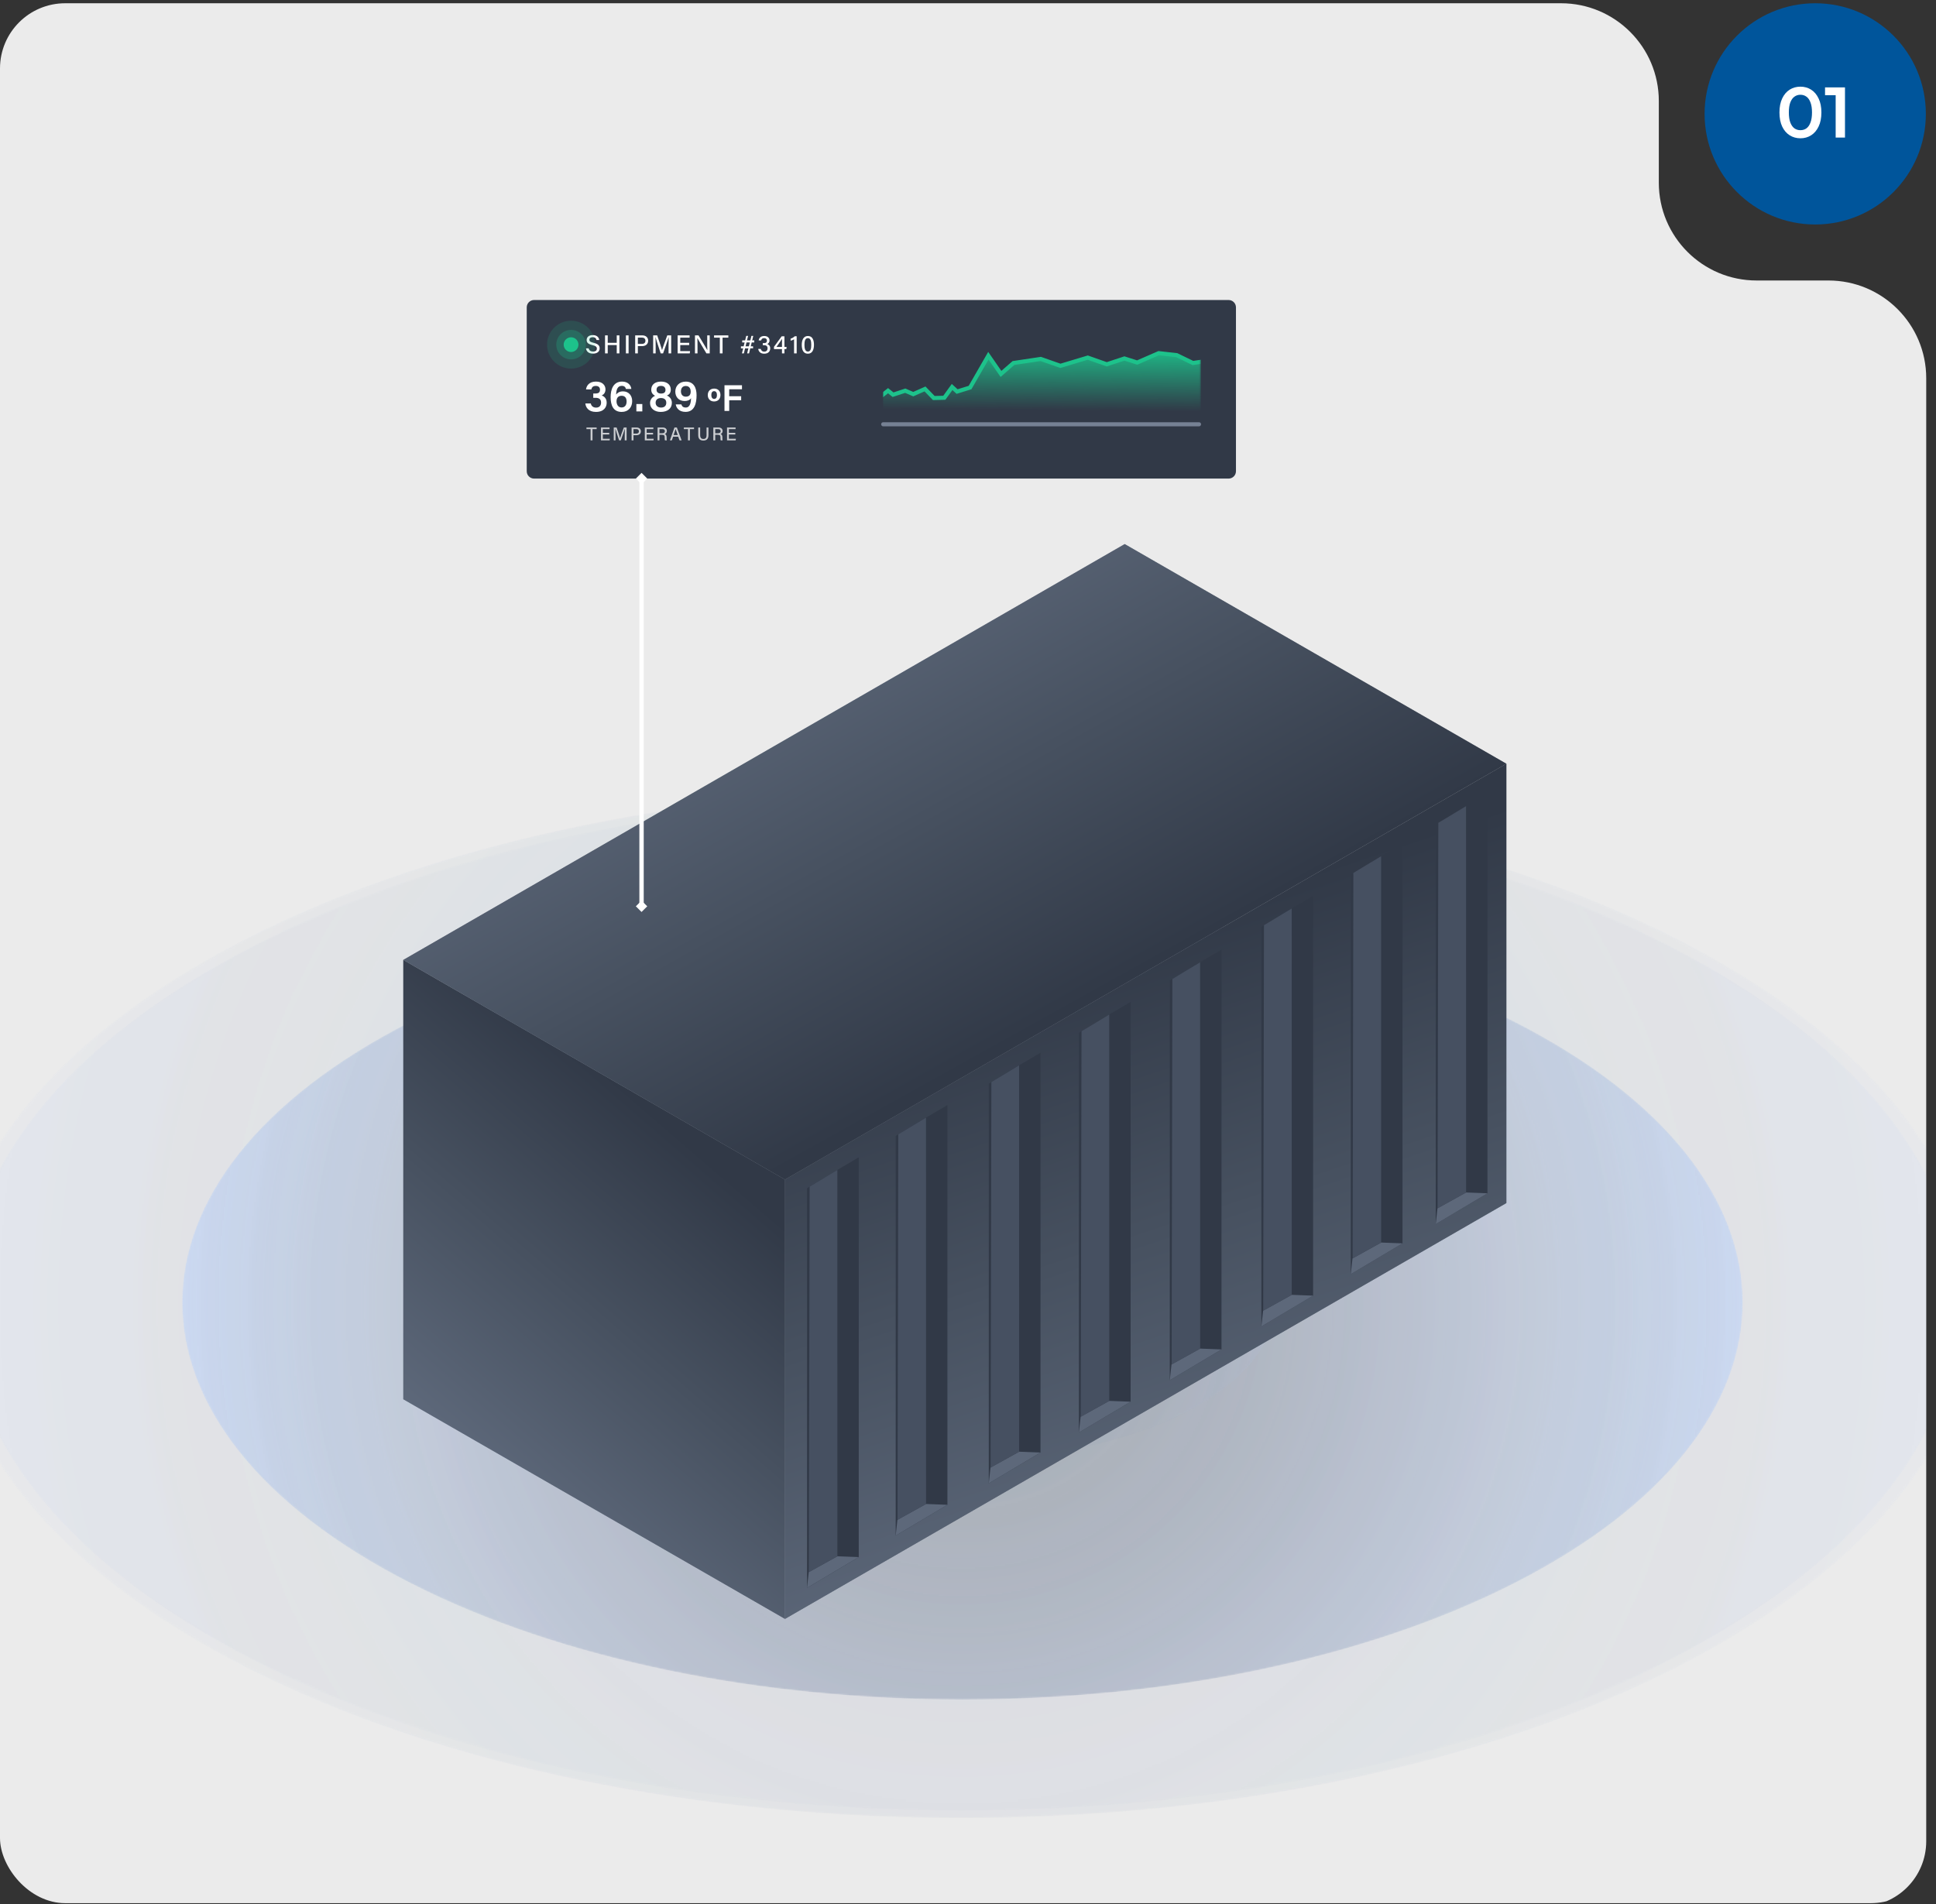 <svg width="1232" height="1212" viewBox="0 0 1232 1212" fill="none" xmlns="http://www.w3.org/2000/svg">
<rect x="0" y="0" width="1232" height="1212" fill="#333333" stroke="none"/>
<g clip-path="url(#clip0_6180_3769)">
<path d="M0 43.555C0 20.646 18.572 2.074 41.481 2.074L993.388 2.074C1027.75 2.074 1055.61 29.932 1055.61 64.296V116.299C1055.61 150.663 1083.47 178.521 1117.83 178.521H1163.56C1197.92 178.521 1225.78 206.379 1225.78 240.744V1171.85C1225.78 1194.76 1207.21 1213.33 1184.3 1213.33H41.481C18.572 1213.33 0 1194.76 0 1171.85L0 43.555Z" fill="#EBEBEB"/>
<g clip-path="url(#clip1_6180_3769)">
<mask id="mask0_6180_3769" style="mask-type:luminance" maskUnits="userSpaceOnUse" x="-290" y="142" width="1806" height="1350">
<path d="M1515.46 142.074H-289.849V1491.94H1515.46V142.074Z" fill="white"/>
</mask>
<g mask="url(#mask0_6180_3769)">
<mask id="mask1_6180_3769" style="mask-type:luminance" maskUnits="userSpaceOnUse" x="-290" y="142" width="1806" height="1350">
<path d="M-289.849 142.074H1515.46V1491.94H-289.849V142.074Z" fill="white"/>
</mask>
<g mask="url(#mask1_6180_3769)">
<mask id="mask2_6180_3769" style="mask-type:luminance" maskUnits="userSpaceOnUse" x="-49" y="457" width="1324" height="743">
<path d="M-48.79 457.708H1274.4V1199.74H-48.79V457.708Z" fill="white"/>
</mask>
<g mask="url(#mask2_6180_3769)">
<mask id="mask3_6180_3769" style="mask-type:luminance" maskUnits="userSpaceOnUse" x="-49" y="457" width="1324" height="743">
<path d="M-48.79 457.708H1274.4V1199.74H-48.79V457.708Z" fill="white"/>
</mask>
<g mask="url(#mask3_6180_3769)">
<g opacity="0.015">
<mask id="mask4_6180_3769" style="mask-type:luminance" maskUnits="userSpaceOnUse" x="-33" y="501" width="1289" height="657">
<path d="M156.387 597.503C407.895 469.468 815.668 469.468 1067.18 597.503C1318.69 725.539 1318.69 933.124 1067.18 1061.16C815.668 1189.19 407.895 1189.19 156.387 1061.16C-95.12 933.124 -95.12 725.539 156.387 597.503Z" fill="url(#paint0_radial_6180_3769)"/>
</mask>
<g mask="url(#mask4_6180_3769)">
<path fill-rule="evenodd" clip-rule="evenodd" d="M156.387 597.503C407.895 469.468 815.668 469.468 1067.18 597.503C1318.69 725.539 1318.69 933.124 1067.18 1061.16C815.668 1189.19 407.895 1189.19 156.387 1061.16C-95.12 933.124 -95.12 725.539 156.387 597.503Z" fill="url(#paint1_radial_6180_3769)"/>
</g>
</g>
</g>
<mask id="mask5_6180_3769" style="mask-type:luminance" maskUnits="userSpaceOnUse" x="-49" y="457" width="1324" height="743">
<path d="M-48.79 457.708H1274.4V1199.74H-48.79V457.708Z" fill="white"/>
</mask>
<g mask="url(#mask5_6180_3769)">
<g opacity="0.01">
<mask id="mask6_6180_3769" style="mask-type:luminance" maskUnits="userSpaceOnUse" x="-33" y="501" width="1289" height="657">
<path d="M156.355 597.487C407.881 469.442 815.683 469.442 1067.21 597.487C1318.74 725.531 1318.74 933.131 1067.21 1061.17C815.683 1189.22 407.881 1189.22 156.355 1061.17C-95.17 933.131 -95.17 725.531 156.355 597.487Z" fill="url(#paint2_radial_6180_3769)"/>
</mask>
<g mask="url(#mask6_6180_3769)">
<path fill-rule="evenodd" clip-rule="evenodd" d="M156.355 597.487C407.881 469.442 815.683 469.442 1067.21 597.487C1318.74 725.531 1318.74 933.131 1067.21 1061.17C815.683 1189.22 407.881 1189.22 156.355 1061.17C-95.17 933.131 -95.17 725.531 156.355 597.487Z" fill="url(#paint3_radial_6180_3769)"/>
</g>
</g>
</g>
<mask id="mask7_6180_3769" style="mask-type:luminance" maskUnits="userSpaceOnUse" x="-49" y="457" width="1324" height="743">
<path d="M-48.79 457.708H1274.4V1199.74H-48.79V457.708Z" fill="white"/>
</mask>
<g mask="url(#mask7_6180_3769)">
<g opacity="0.085">
<mask id="mask8_6180_3769" style="mask-type:luminance" maskUnits="userSpaceOnUse" x="-33" y="501" width="1289" height="657">
<path d="M156.555 597.587C407.971 469.599 815.595 469.599 1067.01 597.587C1318.43 725.576 1318.43 933.085 1067.01 1061.07C815.595 1189.06 407.971 1189.06 156.555 1061.07C-94.859 933.085 -94.859 725.576 156.555 597.587Z" fill="url(#paint4_radial_6180_3769)"/>
</mask>
<g mask="url(#mask8_6180_3769)">
<path fill-rule="evenodd" clip-rule="evenodd" d="M156.555 597.587C407.971 469.599 815.595 469.599 1067.01 597.587C1318.43 725.576 1318.43 933.085 1067.01 1061.07C815.595 1189.06 407.971 1189.06 156.555 1061.07C-94.859 933.085 -94.859 725.576 156.555 597.587Z" fill="url(#paint5_radial_6180_3769)"/>
</g>
</g>
</g>
<mask id="mask9_6180_3769" style="mask-type:luminance" maskUnits="userSpaceOnUse" x="-49" y="457" width="1324" height="743">
<path d="M-48.79 457.708H1274.4V1199.74H-48.79V457.708Z" fill="white"/>
</mask>
<g mask="url(#mask9_6180_3769)">
<mask id="mask10_6180_3769" style="mask-type:luminance" maskUnits="userSpaceOnUse" x="-23" y="506" width="1270" height="647">
<path d="M163.182 600.912C410.963 474.775 812.692 474.775 1060.47 600.912C1308.25 727.05 1308.25 931.558 1060.47 1057.69C812.692 1183.83 410.963 1183.83 163.182 1057.69C-84.597 931.558 -84.597 727.05 163.182 600.912Z" fill="url(#paint6_radial_6180_3769)"/>
</mask>
<g mask="url(#mask10_6180_3769)">
<path fill-rule="evenodd" clip-rule="evenodd" d="M163.182 600.912C410.963 474.775 812.692 474.775 1060.47 600.912C1308.25 727.05 1308.25 931.558 1060.47 1057.69C812.692 1183.83 410.963 1183.83 163.182 1057.69C-84.597 931.558 -84.597 727.05 163.182 600.912Z" fill="url(#paint7_radial_6180_3769)"/>
</g>
</g>
<mask id="mask11_6180_3769" style="mask-type:luminance" maskUnits="userSpaceOnUse" x="-49" y="457" width="1324" height="743">
<path d="M-48.79 457.708H1274.4V1199.74H-48.79V457.708Z" fill="white"/>
</mask>
<g mask="url(#mask11_6180_3769)">
<mask id="mask12_6180_3769" style="mask-type:luminance" maskUnits="userSpaceOnUse" x="115" y="576" width="995" height="506">
<path d="M261.384 650.176C455.294 551.463 769.681 551.463 963.592 650.176C1157.5 748.89 1157.5 908.935 963.592 1007.65C769.681 1106.36 455.294 1106.36 261.384 1007.65C67.475 908.935 67.475 748.89 261.384 650.176Z" fill="url(#paint8_radial_6180_3769)"/>
</mask>
<g mask="url(#mask12_6180_3769)">
<path fill-rule="evenodd" clip-rule="evenodd" d="M261.384 650.176C455.294 551.463 769.681 551.463 963.592 650.176C1157.5 748.89 1157.5 908.935 963.592 1007.65C769.681 1106.36 455.294 1106.36 261.384 1007.65C67.475 908.935 67.475 748.89 261.384 650.176Z" fill="url(#paint9_radial_6180_3769)"/>
</g>
</g>
<mask id="mask13_6180_3769" style="mask-type:luminance" maskUnits="userSpaceOnUse" x="-49" y="457" width="1324" height="743">
<path d="M-48.79 457.708H1274.4V1199.74H-48.79V457.708Z" fill="white"/>
</mask>
<g mask="url(#mask13_6180_3769)">
<mask id="mask14_6180_3769" style="mask-type:luminance" maskUnits="userSpaceOnUse" x="415" y="727" width="397" height="202">
<path d="M473.945 756.811C551.249 717.458 676.582 717.458 753.887 756.811C831.19 796.165 831.19 859.968 753.887 899.321C676.582 938.674 551.249 938.674 473.945 899.321C396.641 859.968 396.641 796.165 473.945 756.811Z" fill="url(#paint10_radial_6180_3769)"/>
</mask>
<g mask="url(#mask14_6180_3769)">
<path fill-rule="evenodd" clip-rule="evenodd" d="M473.945 756.811C551.249 717.458 676.582 717.458 753.887 756.811C831.19 796.165 831.19 859.968 753.887 899.321C676.582 938.674 551.249 938.674 473.945 899.321C396.641 859.968 396.641 796.165 473.945 756.811Z" fill="url(#paint11_radial_6180_3769)"/>
</g>
</g>
<mask id="mask15_6180_3769" style="mask-type:luminance" maskUnits="userSpaceOnUse" x="-49" y="457" width="1324" height="743">
<path d="M-48.79 457.708H1274.4V1199.74H-48.79V457.708Z" fill="white"/>
</mask>
<g mask="url(#mask15_6180_3769)">
<mask id="mask16_6180_3769" style="mask-type:luminance" maskUnits="userSpaceOnUse" x="592" y="816" width="45" height="23">
<path d="M599.227 819.662C607.804 815.296 621.71 815.296 630.287 819.662C638.864 824.028 638.864 831.107 630.287 835.473C621.71 839.84 607.804 839.84 599.227 835.473C590.651 831.107 590.651 824.028 599.227 819.662Z" fill="url(#paint12_radial_6180_3769)"/>
</mask>
<g mask="url(#mask16_6180_3769)">
<path fill-rule="evenodd" clip-rule="evenodd" d="M599.227 819.662C607.804 815.296 621.71 815.296 630.287 819.662C638.864 824.028 638.864 831.107 630.287 835.473C621.71 839.84 607.804 839.84 599.227 835.473C590.651 831.107 590.651 824.028 599.227 819.662Z" fill="url(#paint13_radial_6180_3769)"/>
</g>
</g>
</g>
<path d="M671.822 812.304L663.682 807.619L643.149 795.8L634.853 791.025C632.964 789.938 629.912 789.933 628.035 791.013C628.035 791.013 611.815 800.321 611.637 800.451C611.615 800.468 612.497 802.294 611.01 803.152C606.027 806.027 585.909 817.564 578.532 821.825C576.851 822.796 573.745 822.259 573.763 822.258C573.862 822.257 558.201 831.209 558.201 831.209C556.324 832.289 556.334 834.046 558.223 835.133L595.192 856.412C597.08 857.5 600.133 857.505 602.01 856.425L617.627 847.436C617.627 847.436 616.872 845.651 618.15 844.815C619.428 843.978 649.371 826.805 650.831 825.969C652.292 825.133 655.436 825.673 655.436 825.673L671.844 816.229C673.721 815.149 673.711 813.392 671.822 812.304ZM645.785 799.634L657.022 806.102C657.967 806.646 657.971 807.524 657.033 808.064C656.094 808.605 654.568 808.602 653.624 808.058L642.386 801.59C641.442 801.046 641.437 800.168 642.376 799.628C643.314 799.087 644.841 799.09 645.785 799.634Z" fill="#2D66D5"/>
<path d="M673.159 803.138L598.504 846.633L556.867 821.662L556.851 833.4L598.796 850.528L673.189 814.467L673.159 803.138Z" fill="#2C65D4"/>
<path d="M636.649 804.019L640.869 801.603C638.17 800.05 638.157 797.54 640.838 795.997L643.082 794.629L643.074 784.553L640.762 783.226L623.343 796.352L636.649 804.019Z" fill="#1D4594"/>
<path d="M653.371 814.268L655.385 814.403L671.797 804.957C673.674 803.876 673.664 802.119 671.775 801.032L663.636 796.347L659.773 798.57C657.092 800.113 652.73 800.105 650.032 798.552L639.27 792.358C636.572 790.805 636.558 788.295 639.24 786.751L643.102 784.528L634.806 779.753C632.918 778.666 629.865 778.66 627.988 779.741L611.576 789.187L611.81 790.346C611.932 790.946 611.572 791.544 610.832 791.97L578.591 810.527C577.852 810.953 576.814 811.16 575.771 811.09L573.758 810.955L558.154 819.936C556.277 821.017 556.287 822.774 558.176 823.861L595.145 845.14C597.034 846.227 600.086 846.233 601.963 845.152L617.567 836.171L617.332 835.012C617.211 834.412 617.571 833.815 618.31 833.389L650.551 814.831C651.29 814.406 652.329 814.199 653.371 814.268Z" fill="#4285F5"/>
<path d="M608.383 808.295C607.806 808.741 607.869 809.376 608.573 809.78C608.863 809.948 609.222 810.051 609.598 810.093L609.64 810.698L606.979 810.698L606.98 809.007C606.98 808.957 606.984 808.908 606.991 808.859L606.992 808.852C606.994 808.842 606.995 808.832 606.998 808.822C606.999 808.814 607.001 808.805 607.002 808.797L607.003 808.794C607.005 808.786 607.006 808.779 607.008 808.772C607.025 808.702 607.05 808.633 607.082 808.564C607.166 808.386 607.302 808.213 607.491 808.054C607.592 807.969 607.709 807.887 607.841 807.811C608.076 807.675 608.342 807.568 608.625 807.488C609.439 807.258 610.398 807.258 611.211 807.487C611.495 807.567 611.76 807.674 611.996 807.81C612.231 807.946 612.418 808.099 612.557 808.261C612.697 808.426 612.785 808.6 612.827 808.778L611.919 808.757C611.847 808.541 611.666 808.335 611.375 808.167C610.602 807.722 609.348 807.723 608.574 808.168C608.504 808.208 608.44 808.251 608.383 808.295ZM612.406 812.233C612.119 812.398 612.136 812.57 612.366 812.703C612.482 812.769 612.652 812.825 612.816 812.856L612.386 813.341C612.088 813.268 611.876 813.188 611.645 813.062C610.972 812.702 610.92 812.243 611.672 811.81L612.974 811.061L612.413 810.738L613.061 810.364L613.644 810.7L614.811 810.029L615.545 810.451L614.378 811.123L615.199 811.595L614.55 811.968L613.708 811.484L612.406 812.233ZM609.204 808.531C608.777 808.776 608.777 809.174 609.203 809.419C609.63 809.664 610.321 809.664 610.747 809.419C611.173 809.173 611.173 808.775 610.747 808.53C610.322 808.285 609.63 808.285 609.204 808.531ZM611.902 809.267L612.828 809.288C612.78 809.442 612.7 809.594 612.578 809.738C612.438 809.9 612.251 810.054 612.016 810.189C611.884 810.265 611.742 810.333 611.593 810.391C611.318 810.499 611.018 810.578 610.707 810.626C610.678 810.63 610.649 810.633 610.62 810.637C610.602 810.639 610.584 810.64 610.566 810.643L610.525 810.06C610.755 810.023 610.975 809.962 611.174 809.877C611.251 809.844 611.325 809.808 611.395 809.768C611.645 809.623 611.814 809.45 611.902 809.267ZM619.951 815.624C620.445 815.463 620.961 815.538 621.356 815.765C621.774 816.006 621.881 816.289 621.542 816.539L619.951 815.624ZM621.989 815.373C621.032 814.822 619.77 814.846 618.864 815.368C617.91 815.917 617.879 816.63 618.896 817.215C619.345 817.473 620.01 817.676 620.647 817.667L620.646 817.131C620.303 817.135 619.848 816.991 619.578 816.836C619.064 816.54 619.012 816.205 619.333 815.965L621.636 817.291C622.976 816.65 622.976 815.941 621.989 815.373ZM616.612 814.733L619.503 814.074L620.312 814.54L616.055 815.52L615.252 815.057L616.947 812.604L617.757 813.069L616.612 814.733ZM616.559 812.381L615.823 811.957L612.824 813.683L613.56 814.107L616.559 812.381ZM616.556 811.453C616.801 811.312 617.199 811.312 617.444 811.453C617.69 811.594 617.69 811.823 617.444 811.964C617.199 812.106 616.801 812.106 616.556 811.964C616.31 811.823 616.31 811.594 616.556 811.453Z" fill="#0F55CC"/>
<path d="M590.266 826.675C592.515 827.969 592.526 830.061 590.291 831.347C588.057 832.633 584.423 832.627 582.174 831.332C579.925 830.038 579.914 827.946 582.149 826.66C584.383 825.374 588.017 825.38 590.266 826.675Z" fill="#1DC28B"/>
<path d="M590.266 826.675C592.515 827.969 592.526 830.061 590.291 831.347C588.057 832.633 584.423 832.627 582.174 831.332C579.925 830.038 579.914 827.946 582.149 826.66C584.383 825.374 588.017 825.38 590.266 826.675Z" stroke="#CED5E0" stroke-width="0.827" stroke-miterlimit="10"/>
<path d="M593.298 832.389C593.635 832.583 593.637 832.897 593.302 833.09C592.967 833.283 592.422 833.282 592.084 833.088C591.747 832.893 591.745 832.58 592.081 832.387C592.416 832.194 592.961 832.195 593.298 832.389Z" fill="white"/>
<path d="M655.432 814.447L653.418 814.312C652.376 814.242 651.337 814.449 650.598 814.875L618.357 833.433C617.618 833.858 617.258 834.456 617.379 835.056L617.614 836.215C617.614 836.215 619.827 836.651 621.946 835.42C624.064 834.19 652.371 817.423 653.754 816.631C655.138 815.839 655.432 814.447 655.432 814.447Z" fill="#5493FD"/>
<g opacity="0.5">
<path d="M958.599 765.688V486.077L499.54 750.741V1030.35L958.599 765.688Z" fill="url(#paint14_linear_6180_3769)"/>
<path d="M256.649 890.547L499.54 1030.35V750.739L256.649 610.933V890.547Z" fill="url(#paint15_linear_6180_3769)"/>
<path d="M256.649 610.934L499.54 750.741L958.613 486.076L715.716 346.269L256.649 610.934Z" fill="url(#paint16_linear_6180_3769)"/>
</g>
<path d="M958.599 765.688V486.077L499.54 750.741V1030.35L958.599 765.688Z" fill="url(#paint17_linear_6180_3769)"/>
<path d="M256.649 890.547L499.54 1030.35V750.739L256.649 610.933V890.547Z" fill="url(#paint18_linear_6180_3769)"/>
<path d="M256.649 610.934L499.54 750.741L958.613 486.076L715.716 346.269L256.649 610.934Z" fill="url(#paint19_linear_6180_3769)"/>
<mask id="mask17_6180_3769" style="mask-type:luminance" maskUnits="userSpaceOnUse" x="481" y="704" width="95" height="329">
<path d="M481.169 704.517H575.195V1032.61H481.169V704.517Z" fill="white"/>
</mask>
<g mask="url(#mask17_6180_3769)">
<path d="M546.488 736.836C546.488 736.716 546.355 736.641 546.25 736.702L532.814 744.614V744.641L515.391 755.133V755.127L513.845 756.048C513.69 756.14 513.594 756.307 513.59 756.484L513.57 1010.61L546.481 991.004L546.488 736.836Z" fill="#313947"/>
<path d="M514.681 1000.55L532.887 990.481L546.479 991.004L513.57 1010.61L514.681 1000.55Z" fill="#5D687A"/>
<path d="M514.73 1000.63L532.889 990.51L532.861 744.615L515.225 755.234L514.73 1000.63Z" fill="#465061"/>
</g>
<mask id="mask18_6180_3769" style="mask-type:luminance" maskUnits="userSpaceOnUse" x="537" y="671" width="95" height="329">
<path d="M537.585 671.239H631.611V999.331H537.585V671.239Z" fill="white"/>
</mask>
<g mask="url(#mask18_6180_3769)">
<path d="M602.904 703.558C602.904 703.438 602.77 703.363 602.666 703.424L589.23 711.336V711.364L571.807 721.856V721.849L570.261 722.77C570.106 722.862 570.01 723.029 570.006 723.206L569.986 977.336L602.897 957.726L602.904 703.558Z" fill="#313947"/>
<path d="M571.097 967.27L589.303 957.203L602.895 957.726L569.986 977.336L571.097 967.27Z" fill="#5D687A"/>
<path d="M571.146 967.354L589.304 957.232L589.277 711.337L571.64 721.956L571.146 967.354Z" fill="#465061"/>
</g>
<mask id="mask19_6180_3769" style="mask-type:luminance" maskUnits="userSpaceOnUse" x="596" y="637" width="95" height="330">
<path d="M596.821 637.961H690.848V966.053H596.821V637.961Z" fill="white"/>
</mask>
<g mask="url(#mask19_6180_3769)">
<path d="M662.14 670.281C662.14 670.161 662.007 670.086 661.903 670.147L648.467 678.058V678.086L631.044 688.578V688.572L629.497 689.493C629.343 689.584 629.246 689.752 629.243 689.928L629.222 944.059L662.134 924.449L662.14 670.281Z" fill="#313947"/>
<path d="M630.333 933.992L648.54 923.926L662.131 924.449L629.222 944.059L630.333 933.992Z" fill="#5D687A"/>
<path d="M630.383 934.076L648.541 923.954L648.514 678.06L630.877 688.678L630.383 934.076Z" fill="#465061"/>
</g>
<mask id="mask20_6180_3769" style="mask-type:luminance" maskUnits="userSpaceOnUse" x="712" y="572" width="95" height="329">
<path d="M712.004 572.343H806.03V900.435H712.004V572.343Z" fill="white"/>
</mask>
<g mask="url(#mask20_6180_3769)">
<path d="M777.323 604.662C777.323 604.542 777.19 604.467 777.085 604.528L763.649 612.44V612.468L746.226 622.96V622.953L744.68 623.874C744.525 623.966 744.429 624.133 744.425 624.31L744.405 878.44L777.316 858.83L777.323 604.662Z" fill="#313947"/>
<path d="M745.516 868.374L763.722 858.307L777.314 858.83L744.405 878.44L745.516 868.374Z" fill="#5D687A"/>
<path d="M745.565 868.457L763.724 858.336L763.696 612.441L746.06 623.06L745.565 868.457Z" fill="#465061"/>
</g>
<mask id="mask21_6180_3769" style="mask-type:luminance" maskUnits="userSpaceOnUse" x="654" y="605" width="95" height="329">
<path d="M654.177 605.621H748.204V933.713H654.177V605.621Z" fill="white"/>
</mask>
<g mask="url(#mask21_6180_3769)">
<path d="M719.496 637.94C719.496 637.82 719.363 637.745 719.259 637.806L705.823 645.718V645.745L688.4 656.237V656.231L686.854 657.152C686.699 657.244 686.602 657.411 686.599 657.588L686.579 911.718L719.49 892.108L719.496 637.94Z" fill="#313947"/>
<path d="M687.69 901.652L705.896 891.585L719.488 892.108L686.579 911.718L687.69 901.652Z" fill="#5D687A"/>
<path d="M687.739 901.735L705.897 891.614L705.87 645.719L688.233 656.337L687.739 901.735Z" fill="#465061"/>
</g>
<mask id="mask22_6180_3769" style="mask-type:luminance" maskUnits="userSpaceOnUse" x="770" y="538" width="95" height="329">
<path d="M770.3 538.128H864.327V866.22H770.3V538.128Z" fill="white"/>
</mask>
<g mask="url(#mask22_6180_3769)">
<path d="M835.619 570.447C835.619 570.327 835.486 570.252 835.382 570.313L821.946 578.225V578.252L804.523 588.744V588.738L802.976 589.659C802.822 589.75 802.725 589.918 802.721 590.095L802.701 844.225L835.613 824.615L835.619 570.447Z" fill="#313947"/>
<path d="M803.812 834.159L822.018 824.092L835.61 824.615L802.701 844.225L803.812 834.159Z" fill="#5D687A"/>
<path d="M803.862 834.242L822.02 824.121L821.992 578.226L804.356 588.845L803.862 834.242Z" fill="#465061"/>
</g>
<mask id="mask23_6180_3769" style="mask-type:luminance" maskUnits="userSpaceOnUse" x="827" y="504" width="95" height="329">
<path d="M827.186 504.85H921.213V832.942H827.186V504.85Z" fill="white"/>
</mask>
<g mask="url(#mask23_6180_3769)">
<path d="M892.505 537.169C892.505 537.049 892.372 536.974 892.268 537.035L878.832 544.947V544.974L861.409 555.466V555.46L859.862 556.381C859.708 556.473 859.611 556.64 859.608 556.817L859.587 810.947L892.499 791.337L892.505 537.169Z" fill="#313947"/>
<path d="M860.698 800.881L878.905 790.814L892.496 791.337L859.587 810.947L860.698 800.881Z" fill="#5D687A"/>
<path d="M860.748 800.965L878.906 790.843L878.878 544.948L861.242 555.567L860.748 800.965Z" fill="#465061"/>
</g>
<mask id="mask24_6180_3769" style="mask-type:luminance" maskUnits="userSpaceOnUse" x="881" y="472" width="95" height="330">
<path d="M881.251 472.978H975.278V801.07H881.251V472.978Z" fill="white"/>
</mask>
<g mask="url(#mask24_6180_3769)">
<path d="M946.57 505.297C946.57 505.177 946.437 505.102 946.333 505.163L932.897 513.075V513.102L915.474 523.594V523.588L913.928 524.509C913.773 524.601 913.677 524.768 913.673 524.945L913.653 779.075L946.564 759.465L946.57 505.297Z" fill="#313947"/>
<path d="M914.764 769.009L932.97 758.942L946.562 759.465L913.653 779.075L914.764 769.009Z" fill="#5D687A"/>
<path d="M914.813 769.092L932.971 758.971L932.944 513.076L915.307 523.695L914.813 769.092Z" fill="#465061"/>
</g>
<mask id="mask25_6180_3769" style="mask-type:luminance" maskUnits="userSpaceOnUse" x="334" y="189" width="454" height="117">
<path d="M334.017 189.765H787.695V305.769H334.017V189.765Z" fill="white"/>
</mask>
<g mask="url(#mask25_6180_3769)">
<path d="M339.894 190.936H781.818C784.415 190.936 786.52 193.035 786.52 195.623V299.91C786.52 302.498 784.415 304.597 781.818 304.597H339.894C337.297 304.597 335.192 302.498 335.192 299.91V195.623C335.192 193.035 337.297 190.936 339.894 190.936Z" fill="#313947"/>
<path d="M562.031 270.03H763.013" stroke="#768194" stroke-width="2.593" stroke-linecap="round"/>
<mask id="mask26_6180_3769" style="mask-type:alpha" maskUnits="userSpaceOnUse" x="561" y="209" width="203" height="56">
<path d="M763.894 209.721V264.263H561.995V209.721H763.894Z" fill="#313947"/>
</mask>
<g mask="url(#mask26_6180_3769)">
<path d="M1526.56 255.564L1519.92 257.757L1507.8 251.076L1492.8 250.653L1487.91 240.473L1479.66 257.374L1467.29 244.22L1458.59 250.503L1445.68 248.492L1433.68 255.141L1428.13 247.512L1415.82 243.473L1405.47 246.609L1394.97 243.92L1385.37 246.913L1376.81 238.361L1362.32 238.986L1349.87 229.413L1339.15 231.031L1328.89 226.04L1317.4 224.749L1303.68 230.733L1295.58 228.148L1284.32 231.85L1272.23 227.592L1254.83 232.827L1242.33 228.439L1224.97 231.031L1217.01 237.976L1208.99 226.382L1197.34 246.642L1189.09 249.198L1185.91 246.302L1180.97 253.145L1174.26 253.32L1168.65 247.535L1161.18 250.855L1156.1 248.646L1148.32 251.199L1145.15 248.646L1140.63 252.192L1137.69 248.134L1134.42 251.47L1130.74 250.432L1123.74 251.774L1120.45 248.165L1113.74 251.276L1106.84 249.232L1098.41 251.076L1093.31 248.646L1084.88 250.361L1082.66 246.813L1077.25 252.049L1069.2 250.566L1061.15 252.049L1055.75 246.813L1053.52 250.361L1045.09 248.646L1039.99 251.076L1031.57 249.232L1024.66 251.276L1017.95 248.165L1014.66 251.774L1007.66 250.432L1003.98 251.47L1000.71 248.134L997.778 252.192L993.255 248.646L990.078 251.199L982.302 248.646L977.22 250.855L969.748 247.535L964.147 253.32L957.436 253.145L945.942 255.564L939.311 257.757L927.186 251.076L912.182 250.653L907.295 240.473L899.043 257.374L886.675 244.22L877.973 250.503L865.069 248.492L853.066 255.141L847.514 247.512L835.21 243.473L824.856 246.609L814.354 243.92L804.752 246.913L796.2 238.361L781.707 238.986L769.253 229.413L758.539 231.031L748.276 226.04L736.782 224.749L723.066 230.733L714.962 228.148L703.705 231.85L691.62 227.592L674.215 232.827L661.712 228.439L644.357 231.031L636.397 237.976L628.377 226.382L616.722 246.642L608.473 249.198L605.296 246.302L600.352 253.145L593.642 253.32L588.041 247.535L580.569 250.855L575.487 248.646L567.711 251.199L564.534 248.646L560.012 252.192L557.081 248.134L553.807 251.47L550.128 250.432L543.128 251.774L539.838 248.165L533.126 251.276L526.224 249.232L517.796 251.076L512.695 248.646L504.266 250.361L502.042 246.813L496.64 252.049L488.588 250.566L480.535 252.049L475.134 246.813L472.909 250.361L464.48 248.646L459.379 251.076L450.952 249.232L444.051 251.276L437.338 248.165L434.047 251.774L427.047 250.432L423.368 251.47L420.094 248.134L417.163 252.192L412.641 248.646L409.464 251.199L401.688 248.646L396.606 250.855L389.135 247.535L383.533 253.32L376.823 253.145V266.222H488.588H957.436H957.545H1069.2H1538.16V250.876L1526.56 255.564Z" fill="url(#paint20_linear_6180_3769)"/>
<path d="M1538.75 250.876L1527.14 255.564L1520.51 257.757L1508.39 251.076L1493.38 250.653L1488.5 240.473L1480.24 257.374L1467.88 244.22L1459.17 250.503L1446.27 248.492L1434.27 255.141L1428.72 247.512L1416.41 243.473L1406.06 246.609L1395.56 243.92L1385.95 246.913L1377.4 238.361L1362.91 238.986L1350.45 229.413L1339.74 231.031L1329.48 226.04L1317.98 224.749L1304.27 230.733L1296.16 228.148L1284.91 231.85L1272.82 227.592L1255.42 232.827L1242.91 228.439L1225.56 231.031L1217.6 237.976L1209.58 226.382L1197.92 246.642L1189.67 249.198L1186.5 246.302L1181.55 253.145L1174.84 253.32L1169.24 247.535L1161.77 250.855L1156.69 248.646L1148.91 251.199L1145.74 248.646L1141.21 252.192L1138.28 248.134L1135.01 251.47L1131.33 250.432L1124.33 251.774L1121.04 248.165L1114.33 251.276L1107.42 249.232L1099 251.076L1093.9 248.646L1085.47 250.361L1083.24 246.813L1077.84 252.049L1069.79 250.566L1061.74 252.049L1056.33 246.813L1054.11 250.361L1045.68 248.646L1040.58 251.076L1032.15 249.232L1025.25 251.276L1018.54 248.165L1015.25 251.774L1008.25 250.432L1004.57 251.47L1001.3 248.134L998.364 252.192L993.843 248.646L990.666 251.199L982.888 248.646L977.808 250.855L970.336 247.535L964.734 253.32L958.023 253.145L946.53 255.564L939.898 257.757L927.774 251.076L912.769 250.653L907.882 240.473L899.63 257.374L887.262 244.22L878.56 250.503L865.656 248.492L853.653 255.141L848.101 247.512L835.798 243.473L825.442 246.609L814.942 243.92L805.339 246.913L796.788 238.361L782.295 238.986L769.841 229.413L759.127 231.031L748.864 226.04L737.37 224.749L723.654 230.733L715.549 228.148L704.293 231.85L692.208 227.592L674.802 232.827L662.299 228.439L644.944 231.031L636.985 237.976L628.964 226.382L617.31 246.642L609.06 249.198L605.883 246.302L600.94 253.145L594.23 253.32L588.628 247.535L581.157 250.855L576.074 248.646L568.299 251.199L565.122 248.646L560.6 252.192L557.669 248.134L554.394 251.47L550.716 250.432L543.715 251.774L540.424 248.165L533.713 251.276L526.81 249.232L518.383 251.076L513.282 248.646L504.854 250.361L502.629 246.813L497.227 252.049L489.175 250.566L481.123 252.049L475.721 246.813L473.496 250.361L465.068 248.646L459.967 251.076L451.54 249.232L444.637 251.276L437.926 248.165L434.635 251.774L427.635 250.432L423.956 251.47L420.682 248.134L417.75 252.192L413.229 248.646L410.052 251.199L402.276 248.646L397.194 250.855L389.722 247.535L384.121 253.32L377.411 253.145" stroke="#1DC28B" stroke-width="2.593" stroke-miterlimit="10"/>
</g>
<path d="M376.303 247.86C376.562 246.735 377.126 245.622 379.147 245.622C380.934 245.622 381.815 246.595 381.815 248.001C381.815 249.712 380.958 250.438 378.889 250.438H377.526V253.192H379.089C381.392 253.192 382.497 254.27 382.497 256.25C382.497 258.031 381.498 259.426 379.347 259.426C377.267 259.426 376.244 258.207 375.962 256.789H372.495C372.73 259.273 374.481 262.167 379.23 262.167C384.342 262.167 386.07 259.086 386.07 256.309C386.07 253.45 384.319 252.196 382.956 251.715V251.657C384.002 251.212 385.306 250.098 385.306 247.837C385.306 245.259 383.437 242.857 379.253 242.857C374.822 242.857 373.212 245.575 372.918 247.86H376.303Z" fill="white"/>
<path d="M395.539 259.332C393.071 259.332 392.33 256.988 392.33 255.453C392.33 253.075 393.576 251.891 395.562 251.891C398.042 251.891 398.747 253.696 398.747 255.57C398.747 257.609 397.784 259.332 395.539 259.332ZM401.756 247.556C401.556 245.376 399.829 242.857 395.856 242.857C390.285 242.857 388.581 247.813 388.581 252.735C388.581 258.008 390.285 262.167 395.621 262.167C399.887 262.167 402.297 259.168 402.297 255.289C402.297 251.633 399.97 249.079 396.479 249.079C394.199 249.079 392.835 250.052 392.072 251.118C392.189 248.118 392.953 245.575 395.68 245.575C397.408 245.575 398.066 246.501 398.324 247.556H401.756Z" fill="white"/>
<path d="M408.749 261.828V257.129H404.965V261.828H408.749Z" fill="white"/>
<path d="M420.651 245.599C422.531 245.599 423.495 246.642 423.495 248.153C423.495 249.712 422.555 250.473 420.686 250.473C418.747 250.473 417.807 249.477 417.807 248.118C417.807 246.536 418.723 245.599 420.651 245.599ZM420.686 259.39C418.547 259.39 417.219 258.113 417.219 256.332C417.219 254.574 418.347 253.332 420.627 253.332C422.672 253.332 424.001 254.328 424.001 256.332C424.001 258.406 422.614 259.39 420.686 259.39ZM420.451 262.167C424.576 262.167 427.55 260.129 427.55 256.391C427.55 253.895 425.905 252.278 424.4 251.751C425.764 251.212 426.868 250.075 426.868 247.978C426.868 244.861 424.459 242.857 420.733 242.857C416.643 242.857 414.433 244.943 414.433 248.001C414.433 249.899 415.338 251.071 416.843 251.915C415.374 252.536 413.669 254.035 413.669 256.508C413.669 260.105 416.702 262.167 420.451 262.167Z" fill="white"/>
<path d="M436.414 245.657C439.059 245.657 439.541 247.954 439.541 249.173C439.541 251.376 438.495 252.454 436.414 252.454C434.51 252.454 433.323 251.153 433.323 249.079C433.323 247.157 434.311 245.657 436.414 245.657ZM430.021 257.387C430.397 259.648 432.101 262.144 436.25 262.144C442.009 262.144 443.267 256.649 443.267 251.516C443.267 246.794 441.468 242.88 436.414 242.88C432.218 242.88 429.738 245.681 429.738 249.255C429.738 252.618 431.925 255.231 435.674 255.231C437.437 255.231 438.977 254.668 439.764 253.414C439.682 255.594 439.376 259.367 436.414 259.367C434.745 259.367 433.97 258.629 433.582 257.387H430.021Z" fill="white"/>
<path d="M454.43 248.95C455.641 248.95 456.205 249.899 456.252 251.387C456.252 253.086 455.582 253.883 454.43 253.883C453.313 253.883 452.655 252.899 452.655 251.434C452.655 249.829 453.313 248.95 454.43 248.95ZM454.5 247.321C452.032 247.321 450.399 248.927 450.399 251.458C450.399 253.907 452.032 255.512 454.383 255.512C456.698 255.512 458.45 254.106 458.473 251.411C458.473 248.997 457.004 247.321 454.5 247.321Z" fill="white"/>
<path d="M461.035 261.535H464.044V254.739H471.648V252.184H464.044V247.755H472.166V245.2H461.035V261.535Z" fill="white"/>
<g opacity="0.75">
<path d="M375.824 280.283H377.046V273.123H379.679V272.081H373.191V273.123H375.824V280.283Z" fill="white"/>
<path d="M387.695 275.479H383.628V273.123H387.883V272.081H382.441V280.283H387.941L388.094 279.252H383.628V276.51H387.695V275.479Z" fill="white"/>
<path d="M397.556 280.283H398.754V272.081H396.98C396.063 274.494 394.805 277.963 394.606 278.795H394.594C394.312 277.717 393.254 274.565 392.384 272.081H390.562V280.283H391.691V277.072C391.691 275.666 391.667 273.873 391.597 272.936H391.644C392.02 274.365 393.289 278.162 393.983 280.283H395.052C395.969 277.705 397.215 274.33 397.567 272.948H397.614C397.579 273.815 397.556 275.373 397.556 276.873V280.283Z" fill="white"/>
<path d="M403.127 273.1H404.972C405.901 273.1 406.571 273.557 406.571 274.53C406.571 275.455 406.006 275.959 404.937 275.959H403.127V273.1ZM401.916 280.283H403.127V276.979H405.019C406.629 276.979 407.816 276.135 407.816 274.506C407.816 272.995 406.723 272.081 405.09 272.081H401.916V280.283Z" fill="white"/>
<path d="M415.585 275.479H411.518V273.123H415.773V272.081H410.331V280.283H415.832L415.985 279.252H411.518V276.51H415.585V275.479Z" fill="white"/>
<path d="M419.652 273.1H421.485C422.555 273.1 423.096 273.569 423.096 274.389C423.096 275.279 422.59 275.725 421.38 275.725H419.652V273.1ZM421.227 276.732C422.684 276.732 422.99 277.225 422.99 278.349V278.502C422.99 279.287 422.99 279.931 423.131 280.283H424.318C424.189 279.931 424.2 279.228 424.2 278.666V278.314C424.2 276.885 423.613 276.393 422.99 276.229C423.742 275.994 424.353 275.361 424.353 274.283C424.353 273.018 423.448 272.081 421.744 272.081H418.453V280.283H419.652V276.732H421.227Z" fill="white"/>
<path d="M428.667 276.896C429.255 275.127 429.725 273.756 429.924 273.053H429.936C430.113 273.686 430.547 274.834 431.288 276.896H428.667ZM431.582 277.939L432.451 280.283H433.756L430.724 272.081H429.208L426.304 280.283H427.527L428.35 277.939H431.582Z" fill="white"/>
<path d="M437.799 280.283H439.021V273.123H441.654V272.081H435.166V273.123H437.799V280.283Z" fill="white"/>
<path d="M444.334 272.081V277.014C444.334 279.58 445.826 280.388 447.578 280.388C449.341 280.388 450.833 279.638 450.833 276.943V272.081H449.623V277.014C449.623 278.83 448.788 279.381 447.601 279.381C446.579 279.381 445.556 278.877 445.556 277.014V272.081H444.334Z" fill="white"/>
<path d="M455.147 273.1H456.98C458.05 273.1 458.591 273.569 458.591 274.389C458.591 275.279 458.085 275.725 456.875 275.725H455.147V273.1ZM456.722 276.732C458.179 276.732 458.485 277.225 458.485 278.349V278.502C458.485 279.287 458.485 279.931 458.626 280.283H459.813C459.684 279.931 459.695 279.228 459.695 278.666V278.314C459.695 276.885 459.108 276.393 458.485 276.229C459.237 275.994 459.848 275.361 459.848 274.283C459.848 273.018 458.943 272.081 457.239 272.081H453.948V280.283H455.147V276.732H456.722Z" fill="white"/>
<path d="M467.911 275.479H463.844V273.123H468.099V272.081H462.657V280.283H468.158L468.31 279.252H463.844V276.51H467.911V275.479Z" fill="white"/>
</g>
<path d="M372.874 221.695C373.132 223.511 374.425 225.07 377.316 225.07C380.184 225.07 381.595 223.617 381.595 221.707C381.595 220.23 380.983 218.953 377.681 218.156C375.718 217.676 375.083 217.266 375.083 216.247C375.083 215.204 375.847 214.63 377.175 214.63C378.809 214.63 379.408 215.45 379.585 216.411H381.324C381.16 214.876 380.02 213.27 377.222 213.27C374.613 213.27 373.32 214.653 373.32 216.422C373.32 218.028 374.225 218.988 377.023 219.668C379.256 220.195 379.82 220.805 379.82 221.906C379.82 222.949 379.138 223.722 377.434 223.722C375.824 223.722 374.919 223.019 374.601 221.695H372.874Z" fill="white"/>
<path d="M385.029 224.917H386.733V219.609H392.469V224.917H394.173V213.434H392.469V218.18H386.733V213.434H385.029V224.917Z" fill="white"/>
<path d="M398.308 213.434V224.917H400.012V213.434H398.308Z" fill="white"/>
<path d="M405.903 214.852H408.489C409.781 214.852 410.722 215.496 410.722 216.856C410.722 218.156 409.934 218.871 408.441 218.871H405.903V214.852ZM404.199 224.917H405.903V220.289H408.559C410.804 220.289 412.461 219.105 412.461 216.82C412.461 214.711 410.921 213.434 408.641 213.434H404.199V224.917Z" fill="white"/>
<path d="M425.441 224.917H427.122V213.434H424.642C423.361 216.809 421.598 221.66 421.316 222.832H421.304C420.905 221.332 419.424 216.902 418.201 213.434H415.651V224.917H417.238V220.418C417.238 218.461 417.202 215.942 417.108 214.629H417.179C417.684 216.645 419.483 221.941 420.435 224.917H421.951C423.22 221.32 424.96 216.586 425.465 214.641H425.524C425.477 215.86 425.441 218.039 425.441 220.148V224.917Z" fill="white"/>
<path d="M438.575 218.191H432.886V214.887H438.833V213.434H431.217V224.917H438.927L439.139 223.476H432.886V219.633H438.575V218.191Z" fill="white"/>
<path d="M443.868 224.917V220.535C443.868 218.461 443.845 216.445 443.763 215.192H443.798C444.491 216.492 448.076 222.468 449.545 224.917H451.637V213.434H450.051V217.711C450.051 219.598 450.027 221.425 450.145 222.855H450.133C449.498 221.613 446.09 216.117 444.479 213.434H442.258V224.917H443.868Z" fill="white"/>
<path d="M458.083 224.917H459.811V214.887H463.489V213.434H454.404V214.887H458.083V224.917Z" fill="white"/>
<path d="M476.559 220.406H474.456L475.043 217.957H477.159L476.559 220.406ZM475.466 224.917H476.677L477.441 221.707H479.227V220.406H477.758L478.358 217.957H479.98L479.991 216.645H478.663L479.345 213.786H478.181L477.488 216.645H475.349L476.054 213.786H474.867L474.174 216.645H472.317V217.957H473.844L473.245 220.406H471.506V221.73H472.916L472.14 224.917H473.363L474.127 221.73L476.242 221.707L475.466 224.917Z" fill="white"/>
<path d="M484.37 216.668C484.558 215.86 485.005 215.192 486.274 215.192C487.426 215.192 488.049 215.836 488.049 216.75C488.049 217.863 487.45 218.379 486.098 218.379H485.405V219.68H486.216C487.649 219.68 488.46 220.336 488.46 221.695C488.46 222.82 487.838 223.792 486.357 223.792C485.017 223.792 484.323 222.984 484.123 222.058H482.513C482.666 223.511 483.724 225.117 486.298 225.117C489.095 225.117 490.141 223.394 490.141 221.695C490.141 220.055 489.177 219.281 488.249 218.965V218.941C488.895 218.684 489.695 218.016 489.695 216.692C489.695 215.239 488.648 213.844 486.333 213.844C483.924 213.844 482.96 215.332 482.795 216.668H484.37Z" fill="white"/>
<path d="M497.621 220.816H494.095C495.235 219.223 497.221 216.481 497.668 215.614C497.644 216.328 497.621 217.313 497.621 218.227V220.816ZM499.184 224.917V222.187H500.395L500.571 220.816H499.184V214.043H497.421L492.532 220.734V222.187H497.621V224.917H499.184Z" fill="white"/>
<path d="M506.974 224.918V213.997H505.764C505.035 214.712 504.001 215.321 503.119 215.532V216.821C503.719 216.727 504.788 216.329 505.317 215.965V224.918H506.974Z" fill="white"/>
<path d="M514.151 215.203C515.926 215.203 516.255 217.313 516.255 219.41C516.255 221.648 515.961 223.757 514.104 223.757C512.259 223.757 511.918 221.531 511.918 219.48C511.918 217.09 512.329 215.203 514.151 215.203ZM514.139 213.844C511.154 213.844 510.213 216.656 510.213 219.48C510.213 222.328 511.071 225.117 514.092 225.117C517.171 225.117 517.982 222.164 517.982 219.398C517.982 216.574 517.089 213.844 514.139 213.844Z" fill="white"/>
<g opacity="0.15">
<path d="M363.4 204.118C371.839 204.118 378.68 210.938 378.68 219.351C378.68 227.764 371.839 234.584 363.4 234.584C354.962 234.584 348.121 227.764 348.121 219.351C348.121 210.938 354.962 204.118 363.4 204.118Z" fill="#1DC28B"/>
</g>
<g opacity="0.25">
<path d="M363.4 209.977C368.593 209.977 372.803 214.175 372.803 219.351C372.803 224.528 368.593 228.725 363.4 228.725C358.208 228.725 353.998 224.528 353.998 219.351C353.998 214.175 358.208 209.977 363.4 209.977Z" fill="#1DC28B"/>
</g>
<path d="M363.4 214.664C365.997 214.664 368.102 216.763 368.102 219.351C368.102 221.939 365.997 224.038 363.4 224.038C360.804 224.038 358.699 221.939 358.699 219.351C358.699 216.763 360.804 214.664 363.4 214.664Z" fill="#1DC28B"/>
</g>
<path d="M408.258 300.961L404.634 304.574L408.258 308.187L411.882 304.574L408.258 300.961Z" fill="white"/>
<path d="M408.258 580.423L411.882 576.811L408.258 573.199L404.634 576.811L408.258 580.423Z" fill="white"/>
<path d="M408.258 304.573V576.811" stroke="white" stroke-width="2.769" stroke-miterlimit="10"/>
</g>
</g>
</g>
<circle cx="1155.14" cy="72.475" r="70.401" fill="#00559B"/>
<path d="M1145.7 88.012C1143.18 88.012 1140.9 87.373 1138.86 86.095C1136.85 84.818 1135.27 82.962 1134.11 80.528C1132.96 78.064 1132.38 75.083 1132.38 71.585C1132.38 68.087 1132.96 65.121 1134.11 62.687C1135.27 60.223 1136.85 58.352 1138.86 57.075C1140.9 55.797 1143.18 55.158 1145.7 55.158C1148.26 55.158 1150.54 55.797 1152.55 57.075C1154.55 58.352 1156.14 60.223 1157.29 62.687C1158.48 65.121 1159.07 68.087 1159.07 71.585C1159.07 75.083 1158.48 78.064 1157.29 80.528C1156.14 82.962 1154.55 84.818 1152.55 86.095C1150.54 87.373 1148.26 88.012 1145.7 88.012ZM1145.7 82.856C1147.19 82.856 1148.49 82.46 1149.58 81.669C1150.68 80.848 1151.53 79.601 1152.14 77.928C1152.77 76.254 1153.09 74.14 1153.09 71.585C1153.09 68.999 1152.77 66.885 1152.14 65.243C1151.53 63.569 1150.68 62.337 1149.58 61.547C1148.49 60.725 1147.19 60.315 1145.7 60.315C1144.27 60.315 1142.99 60.725 1141.87 61.547C1140.77 62.337 1139.91 63.569 1139.27 65.243C1138.66 66.885 1138.36 68.999 1138.36 71.585C1138.36 74.14 1138.66 76.254 1139.27 77.928C1139.91 79.601 1140.77 80.848 1141.87 81.669C1142.99 82.46 1144.27 82.856 1145.7 82.856ZM1168.15 87.555V57.896L1170.75 60.588H1161.39V55.615H1174.08V87.555H1168.15Z" fill="white"/>
</g>
<defs>
<radialGradient id="paint0_radial_6180_3769" cx="0" cy="0" r="1" gradientUnits="userSpaceOnUse" gradientTransform="translate(611.782 829.33) scale(646.107 644.142)">
<stop stop-color="white"/>
<stop offset="0.75" stop-color="white"/>
<stop offset="1" stop-color="white"/>
</radialGradient>
<radialGradient id="paint1_radial_6180_3769" cx="0" cy="0" r="1" gradientUnits="userSpaceOnUse" gradientTransform="translate(611.782 829.33) scale(646.107 644.142)">
<stop offset="0.01" stop-color="#091733"/>
<stop offset="0.5" stop-color="#607497"/>
<stop offset="1" stop-color="#B8D1FB"/>
</radialGradient>
<radialGradient id="paint2_radial_6180_3769" cx="0" cy="0" r="1" gradientUnits="userSpaceOnUse" gradientTransform="translate(611.782 829.33) scale(646.153 644.187)">
<stop stop-color="white" stop-opacity="0.55"/>
<stop offset="0.75" stop-color="white" stop-opacity="0.55"/>
<stop offset="1" stop-color="white" stop-opacity="0.55"/>
</radialGradient>
<radialGradient id="paint3_radial_6180_3769" cx="0" cy="0" r="1" gradientUnits="userSpaceOnUse" gradientTransform="translate(611.782 829.33) scale(646.153 644.187)">
<stop offset="0.01" stop-color="#091733"/>
<stop offset="0.5" stop-color="#607497"/>
<stop offset="1" stop-color="#B8D1FB"/>
</radialGradient>
<radialGradient id="paint4_radial_6180_3769" cx="0" cy="0" r="1" gradientUnits="userSpaceOnUse" gradientTransform="translate(611.783 829.329) scale(645.87 643.906)">
<stop stop-color="white" stop-opacity="0.55"/>
<stop offset="0.75" stop-color="white" stop-opacity="0.55"/>
<stop offset="1" stop-color="white" stop-opacity="0.55"/>
</radialGradient>
<radialGradient id="paint5_radial_6180_3769" cx="0" cy="0" r="1" gradientUnits="userSpaceOnUse" gradientTransform="translate(611.783 829.329) scale(645.87 643.906)">
<stop offset="0.01" stop-color="#091733"/>
<stop offset="0.5" stop-color="#607497"/>
<stop offset="1" stop-color="#B8D1FB"/>
</radialGradient>
<radialGradient id="paint6_radial_6180_3769" cx="0" cy="0" r="1" gradientUnits="userSpaceOnUse" gradientTransform="translate(611.828 829.303) scale(636.531 634.595)">
<stop stop-color="white" stop-opacity="0"/>
<stop offset="0.75" stop-color="white" stop-opacity="0.05"/>
<stop offset="1" stop-color="white" stop-opacity="0.1"/>
</radialGradient>
<radialGradient id="paint7_radial_6180_3769" cx="0" cy="0" r="1" gradientUnits="userSpaceOnUse" gradientTransform="translate(611.828 829.303) scale(636.531 634.595)">
<stop offset="0.01" stop-color="#091733"/>
<stop offset="0.5" stop-color="#607497"/>
<stop offset="1" stop-color="#B8D1FB"/>
</radialGradient>
<radialGradient id="paint8_radial_6180_3769" cx="0" cy="0" r="1" gradientUnits="userSpaceOnUse" gradientTransform="translate(612.487 828.912) scale(498.14 496.625)">
<stop stop-color="white" stop-opacity="0.27"/>
<stop offset="0.75" stop-color="white" stop-opacity="0.33"/>
<stop offset="1" stop-color="white" stop-opacity="0.54"/>
</radialGradient>
<radialGradient id="paint9_radial_6180_3769" cx="0" cy="0" r="1" gradientUnits="userSpaceOnUse" gradientTransform="translate(612.487 828.912) scale(498.14 496.625)">
<stop offset="0.01" stop-color="#091733"/>
<stop offset="0.5" stop-color="#607497"/>
<stop offset="1" stop-color="#B8D1FB"/>
</radialGradient>
<radialGradient id="paint10_radial_6180_3769" cx="0" cy="0" r="1" gradientUnits="userSpaceOnUse" gradientTransform="translate(613.916 828.066) scale(198.588 197.984)">
<stop stop-color="white" stop-opacity="0"/>
<stop offset="0.75" stop-color="white" stop-opacity="0.05"/>
<stop offset="1" stop-color="white" stop-opacity="0.1"/>
</radialGradient>
<radialGradient id="paint11_radial_6180_3769" cx="0" cy="0" r="1" gradientUnits="userSpaceOnUse" gradientTransform="translate(613.916 828.066) scale(198.588 197.984)">
<stop offset="0.01" stop-color="#091733"/>
<stop offset="0.5" stop-color="#607497"/>
<stop offset="1" stop-color="#B8D1FB"/>
</radialGradient>
<radialGradient id="paint12_radial_6180_3769" cx="0" cy="0" r="1" gradientUnits="userSpaceOnUse" gradientTransform="translate(614.757 827.568) scale(22.034 21.966)">
<stop stop-color="white" stop-opacity="0"/>
<stop offset="0.75" stop-color="white" stop-opacity="0.05"/>
<stop offset="1" stop-color="white" stop-opacity="0.1"/>
</radialGradient>
<radialGradient id="paint13_radial_6180_3769" cx="0" cy="0" r="1" gradientUnits="userSpaceOnUse" gradientTransform="translate(614.757 827.568) scale(22.034 21.966)">
<stop offset="0.01" stop-color="#091733"/>
<stop offset="0.5" stop-color="#607497"/>
<stop offset="1" stop-color="#B8D1FB"/>
</radialGradient>
<linearGradient id="paint14_linear_6180_3769" x1="878.571" y1="920.387" x2="632.593" y2="642.171" gradientUnits="userSpaceOnUse">
<stop stop-color="#5D687A"/>
<stop offset="0.5" stop-color="#475160"/>
<stop offset="1" stop-color="#313947"/>
</linearGradient>
<linearGradient id="paint15_linear_6180_3769" x1="354.587" y1="972.503" x2="552.724" y2="728.187" gradientUnits="userSpaceOnUse">
<stop stop-color="#5D687A"/>
<stop offset="0.5" stop-color="#475160"/>
<stop offset="1" stop-color="#313947"/>
</linearGradient>
<linearGradient id="paint16_linear_6180_3769" x1="606.691" y1="396.646" x2="644.544" y2="680.709" gradientUnits="userSpaceOnUse">
<stop stop-color="#5D687A"/>
<stop offset="0.5" stop-color="#475160"/>
<stop offset="1" stop-color="#313947"/>
</linearGradient>
<linearGradient id="paint17_linear_6180_3769" x1="813.693" y1="958.821" x2="693.528" y2="601.447" gradientUnits="userSpaceOnUse">
<stop stop-color="#5D687A"/>
<stop offset="0.5" stop-color="#475160"/>
<stop offset="1" stop-color="#313947"/>
</linearGradient>
<linearGradient id="paint18_linear_6180_3769" x1="271.844" y1="904.073" x2="429.726" y2="720.802" gradientUnits="userSpaceOnUse">
<stop stop-color="#5D687A"/>
<stop offset="0.5" stop-color="#475160"/>
<stop offset="1" stop-color="#313947"/>
</linearGradient>
<linearGradient id="paint19_linear_6180_3769" x1="590.706" y1="343.213" x2="739.046" y2="609.821" gradientUnits="userSpaceOnUse">
<stop stop-color="#5D687A"/>
<stop offset="0.5" stop-color="#475160"/>
<stop offset="1" stop-color="#313947"/>
</linearGradient>
<linearGradient id="paint20_linear_6180_3769" x1="957.931" y1="225.859" x2="957.639" y2="263.355" gradientUnits="userSpaceOnUse">
<stop stop-color="#1DC28B" stop-opacity="0.9"/>
<stop offset="0.5" stop-color="#1DC28B" stop-opacity="0.45"/>
<stop offset="1" stop-color="#1DC28B" stop-opacity="0"/>
</linearGradient>
<clipPath id="clip0_6180_3769">
<rect width="1232" height="1211.26" rx="41.481" fill="white"/>
</clipPath>
<clipPath id="clip1_6180_3769">
<rect width="1226" height="1069" fill="white" transform="translate(0 142)"/>
</clipPath>
</defs>
</svg>
